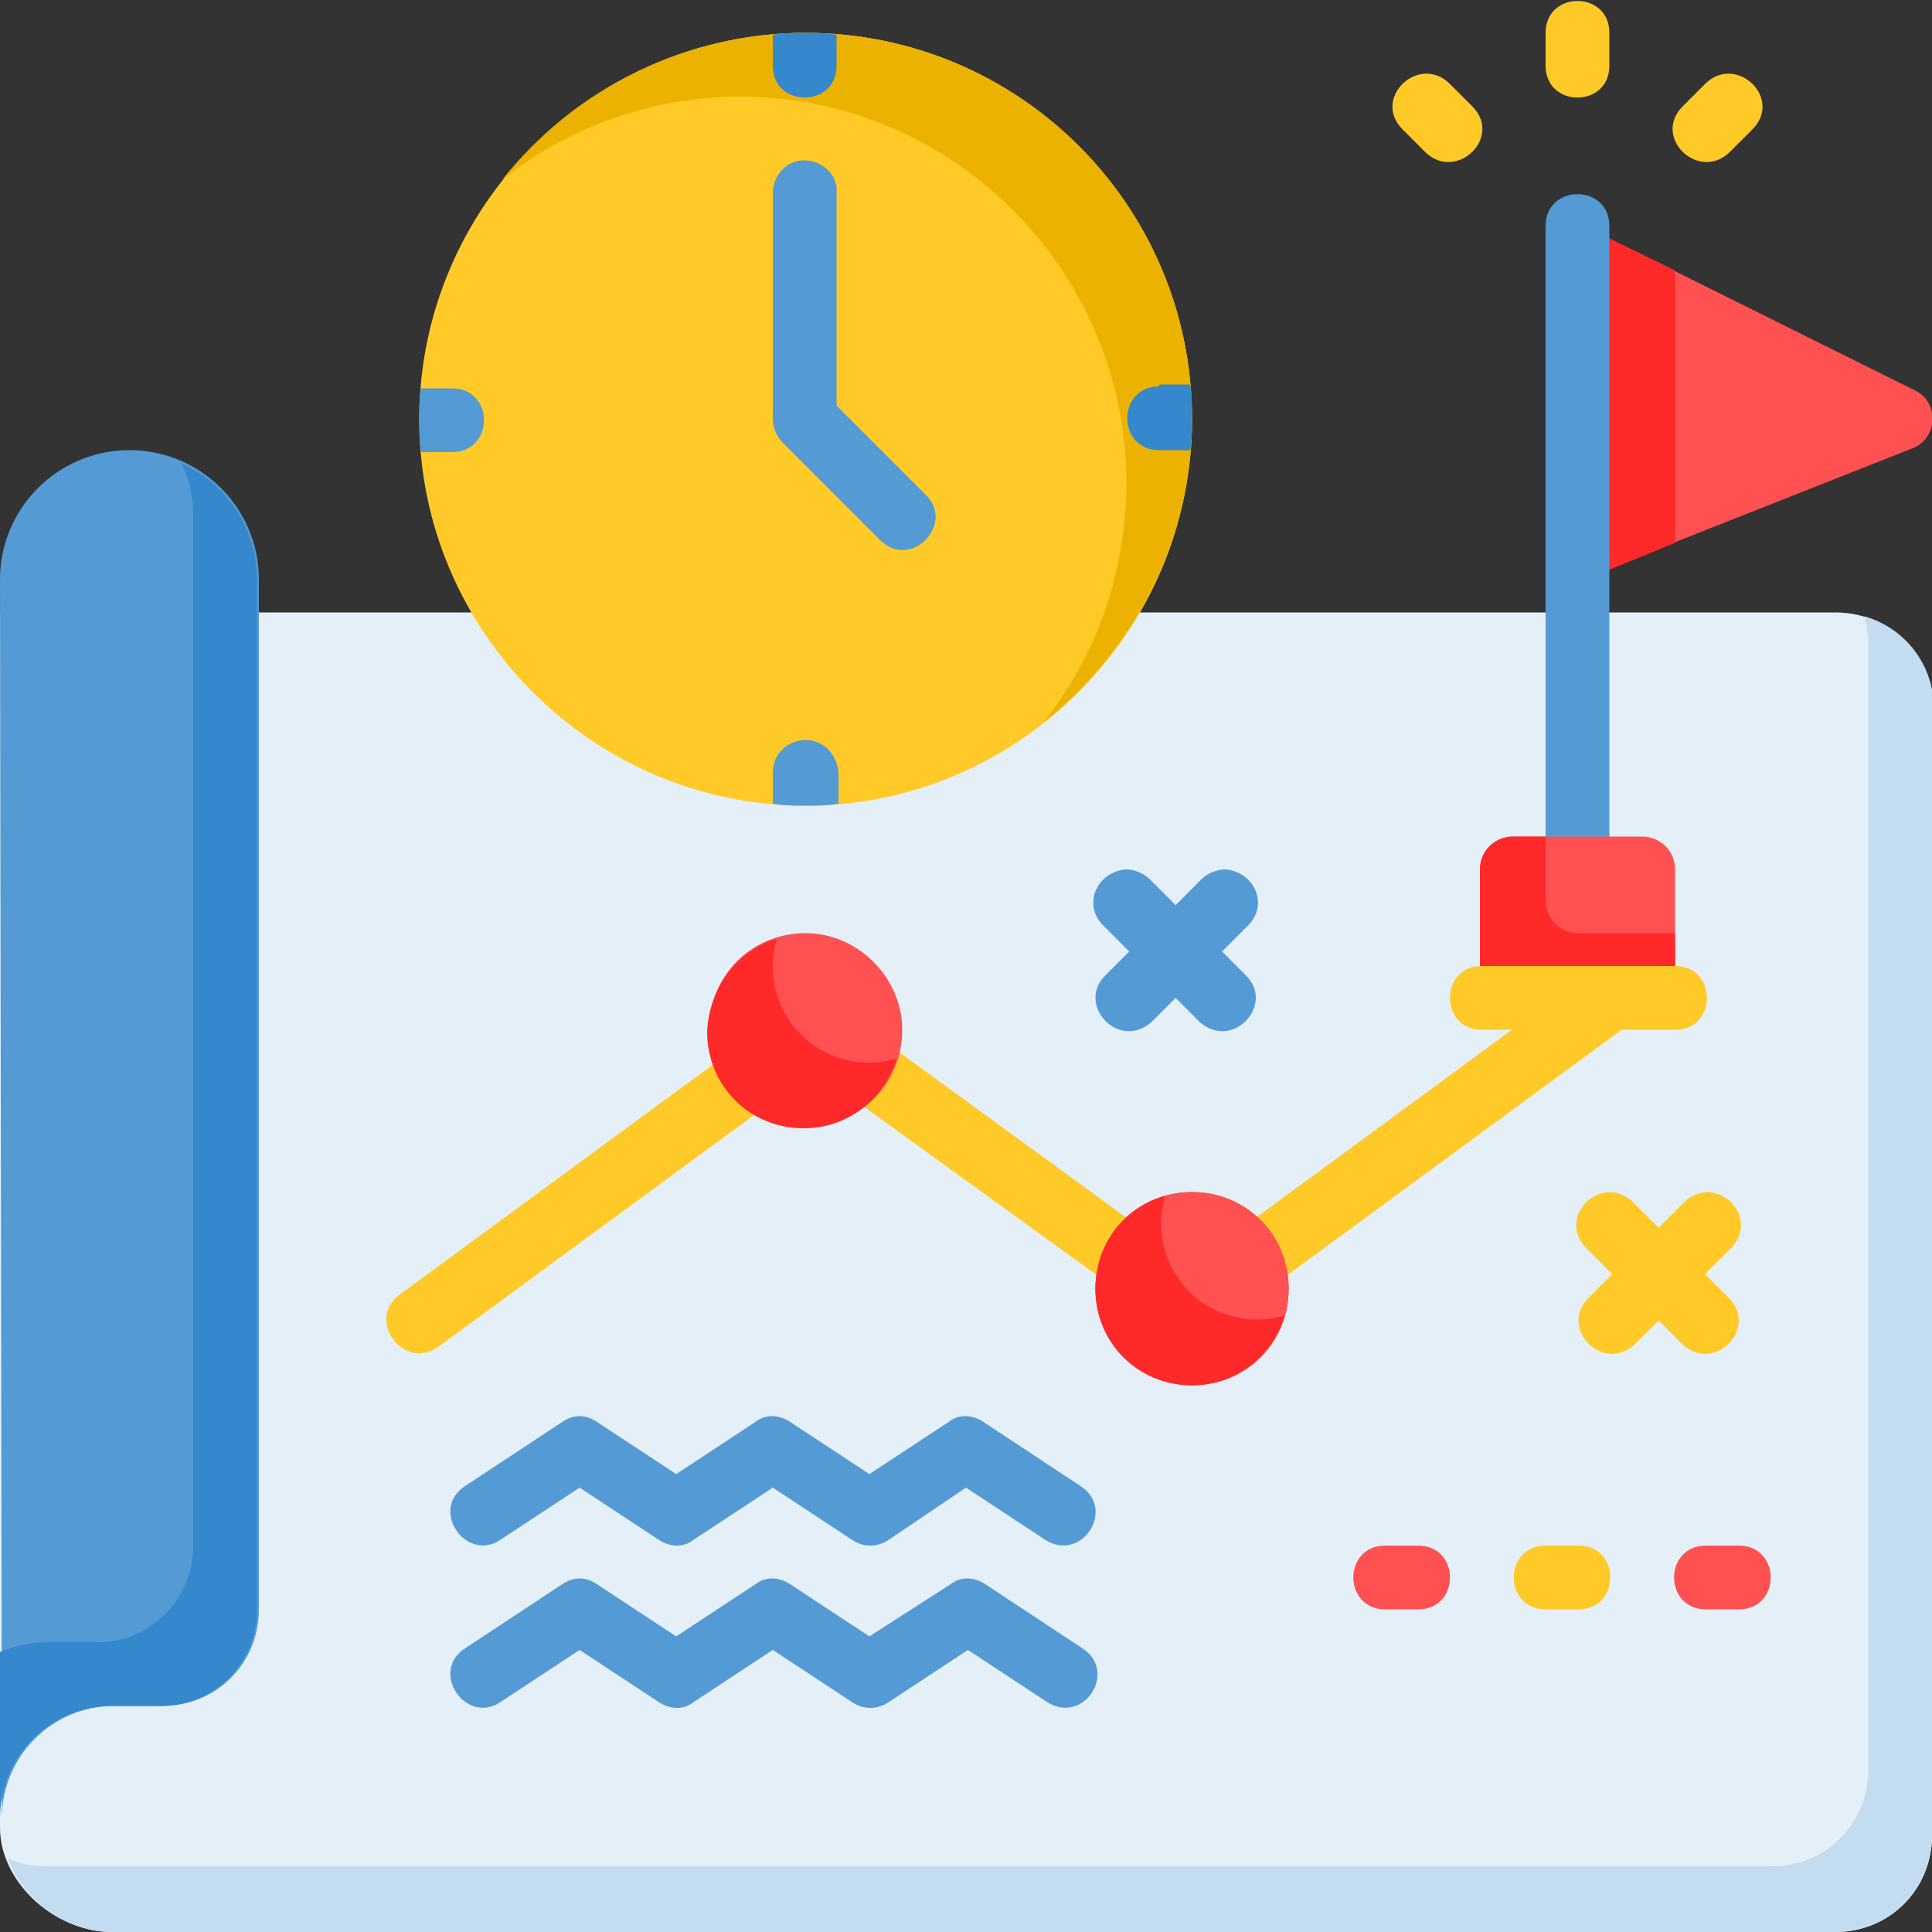 <?xml version="1.0" encoding="utf-8"?>
<!-- Generator: Adobe Illustrator 25.4.1, SVG Export Plug-In . SVG Version: 6.00 Build 0)  -->
<svg version="1.1" id="svg8" xmlns:svg="http://www.w3.org/2000/svg"
	 xmlns="http://www.w3.org/2000/svg" xmlns:xlink="http://www.w3.org/1999/xlink" x="0px" y="0px" width="100px" height="100px"
	 viewBox="0 0 100 100" style="enable-background:new 0 0 100 100;" xml:space="preserve">
<rect x="0" y="0" width="100" height="100" fill="#333333" stroke="none"/>
<style type="text/css">
	.st0{fill:#FF5151;}
	.st1{fill:#FF2929;}
	.st2{fill:#E4EFF8;}
	.st3{fill:#C4DCF0;}
	.st4{fill:#549AD4;}
	.st5{fill:#3588CB;}
	.st6{fill:#FFCA28;}
	.st7{fill:#ECB200;}
</style>
<g id="layer2">
	<path id="path6585" class="st0" d="M80,13.3v15c0,1.2,1.2,2,2.3,1.5L99,23.2c1.3-0.5,1.4-2.4,0.1-3l-16.7-8.3
		c-0.2-0.1-0.5-0.2-0.8-0.2C80.7,11.7,80,12.4,80,13.3L80,13.3z"/>
	<path id="path6587" class="st1" d="M81.6,11.7c-0.9,0-1.6,0.8-1.6,1.7v15c0,1.2,1.2,2,2.3,1.5l4.4-1.8V14l-4.3-2.1
		C82.2,11.7,81.9,11.7,81.6,11.7L81.6,11.7z"/>
	<path id="path6589" class="st2" d="M95,31.7c2.8,0,5,2.2,5,5V95c0,2.8-2.2,5-5,5H5.8C2.8,100,0,97.4,0,94.6V31.7"/>
	<path id="path6591" class="st3" d="M100,95c0,2.8-2.2,5-5,5H5.8c-2.4,0-4.6-1.7-5.4-3.8c0.7,0.3,1.4,0.4,2.1,0.4h89.2
		c2.8,0,5-2.2,5-5V33.3c0-0.5-0.1-1-0.2-1.4c2.1,0.6,3.6,2.5,3.6,4.8L100,95z"/>
	<path id="path6593" class="st4" d="M0,30c0-3.7,3-6.7,6.7-6.7c3.7,0,6.7,3,6.7,6.7v53.3c0,2.8-2.2,5-5,5l-2.5,0
		c-3.2,0-5.8,2.6-5.8,5.8L0,30z"/>
	<path id="path6595" class="st5" d="M13.3,30v53.3c0,2.8-2.2,5-5,5H5.8c-3.2,0-5.8,2.6-5.8,5.8v-8.6C0.8,85.2,1.6,85,2.5,85H5
		c2.8,0,5-2.2,5-5V26.7c0-1-0.2-1.9-0.6-2.7C11.7,25,13.3,27.3,13.3,30L13.3,30z"/>
	<path id="circle6597" class="st6" d="M61.7,21.7c0,11-9,20-20,20c-11,0-20-9-20-20s9-20,20-20C52.7,1.7,61.7,10.6,61.7,21.7z"/>
	<path id="path6599" class="st7" d="M41.7,1.7c-6.1,0-11.9,2.8-15.7,7.6C29.5,6.5,33.9,5,38.3,5c11,0,20,9,20,20
		c0,4.5-1.5,8.9-4.3,12.4c4.8-3.8,7.7-9.6,7.7-15.7C61.7,10.6,52.7,1.7,41.7,1.7L41.7,1.7z"/>
	<g>
		<path id="path6601" vector-effect="none" class="st4" d="M41.6,8.3C40.7,8.3,40,9.1,40,10v11.7c0,0.4,0.2,0.9,0.5,1.2l5,5
			c1.6,1.7,4-0.8,2.4-2.3L43.3,21V10C43.4,9.1,42.6,8.3,41.6,8.3L41.6,8.3z"/>
		<path id="path6603" vector-effect="none" class="st4" d="M30,81.7c-0.3,0-0.6,0.1-0.9,0.3l-5,3.3c-1.9,1.2,0,4,1.8,2.8l4.1-2.7
			l4.1,2.7c0.6,0.4,1.3,0.4,1.8,0l4.1-2.7l4.1,2.7c0.6,0.4,1.3,0.4,1.9,0l4.1-2.7l4.1,2.7c1.9,1.2,3.7-1.6,1.8-2.8l-5-3.3
			c-0.6-0.4-1.3-0.4-1.8,0L45,84.7L40.9,82c-0.6-0.4-1.3-0.4-1.8,0L35,84.7L30.9,82C30.6,81.8,30.3,81.7,30,81.7L30,81.7z"/>
		<path id="path6605" vector-effect="none" class="st4" d="M30,73.3c-0.3,0-0.6,0.1-0.9,0.3l-5,3.3c-1.9,1.2,0,4,1.8,2.8L30,77
			l4.1,2.7c0.6,0.4,1.3,0.4,1.8,0L40,77l4.1,2.7c0.6,0.4,1.3,0.4,1.9,0L50,77l4.1,2.7c1.9,1.2,3.7-1.6,1.8-2.8l-5-3.3
			c-0.6-0.4-1.3-0.4-1.8,0L45,76.3l-4.1-2.7c-0.6-0.4-1.3-0.4-1.8,0L35,76.3l-4.1-2.7C30.6,73.4,30.3,73.3,30,73.3L30,73.3z"/>
	</g>
	<path id="path6607" vector-effect="none" class="st6" d="M80,80c-2.2,0-2.2,3.3,0,3.3h1.7c2.2,0,2.2-3.3,0-3.3H80z"/>
	<path id="path6609" vector-effect="none" class="st0" d="M71.7,80c-2.2,0-2.2,3.3,0,3.3h1.7c2.2,0,2.2-3.3,0-3.3H71.7z"/>
	<path id="path6611" vector-effect="none" class="st0" d="M88.3,80c-2.2,0-2.2,3.3,0,3.3H90c2.2,0,2.2-3.3,0-3.3H88.3z"/>
	<path id="path6613" vector-effect="none" class="st6" d="M89.5,67.2c1.5,1.5-0.7,3.9-2.4,2.4l-5-5c-1.1-1.1-0.3-2.8,1.2-2.9
		c0.4,0,0.9,0.2,1.2,0.5L89.5,67.2z"/>
	<path id="path6615" vector-effect="none" class="st6" d="M82.2,67.2c-1.5,1.5,0.7,3.9,2.4,2.4l5-5c1.1-1.1,0.3-2.8-1.2-2.9
		c-0.4,0-0.9,0.2-1.2,0.5L82.2,67.2z"/>
	<path id="path6617" vector-effect="none" class="st4" d="M64.5,50.5c1.5,1.5-0.7,3.9-2.4,2.4l-5-5c-1.1-1.1-0.3-2.8,1.2-2.9
		c0.4,0,0.9,0.2,1.2,0.5L64.5,50.5z"/>
	<path id="path6619" vector-effect="none" class="st4" d="M57.2,50.5c-1.5,1.5,0.7,3.9,2.4,2.4l5-5c1.1-1.1,0.3-2.8-1.2-2.9
		c-0.4,0-0.9,0.2-1.2,0.5L57.2,50.5z"/>
	<path id="path6621" vector-effect="none" class="st4" d="M83.3,11.7c0-2.2-3.3-2.2-3.3,0v32.5c0,2.2,3.3,2.2,3.3,0V11.7z"/>
	<path id="rect6623" class="st0" d="M78.3,43.3H85c0.9,0,1.7,0.7,1.7,1.7v5c0,0.9-0.7,1.7-1.7,1.7h-6.7c-0.9,0-1.7-0.7-1.7-1.7v-5
		C76.7,44.1,77.4,43.3,78.3,43.3L78.3,43.3z"/>
	<path id="path6625" class="st1" d="M78.3,43.3c-0.9,0-1.7,0.7-1.7,1.7v5c0,0.9,0.7,1.7,1.7,1.7H85c0.9,0,1.7-0.7,1.7-1.7v-1.7h-5
		c-0.9,0-1.7-0.7-1.7-1.7v-3.3L78.3,43.3z"/>
	<path id="path6627" vector-effect="none" class="st6" d="M44.4,53.4c-1.6,0.1-2.2,2.1-0.9,3l14.1,10.2c1.8,1.4,3.8-1.4,1.9-2.7
		L45.5,53.7C45.2,53.4,44.8,53.3,44.4,53.4L44.4,53.4z"/>
	<path id="path6629" vector-effect="none" class="st6" d="M76.7,50c-2.2,0-2.2,3.3,0,3.3h10c2.2,0,2.2-3.3,0-3.3H76.7z"/>
	<path id="path6631" vector-effect="none" class="st6" d="M63,64.5c-1.8,1.3,0.2,4,2,2.7l18.8-13.8c1.8-1.3-0.2-4-2-2.7L63,64.5z"/>
	<path id="circle6633" class="st0" d="M66.7,66.7c0,2.8-2.2,5-5,5s-5-2.2-5-5s2.2-5,5-5S66.7,63.9,66.7,66.7z"/>
	<path id="circle6635" class="st0" d="M66.7,66.7c0,2.8-2.2,5-5,5s-5-2.2-5-5s2.2-5,5-5S66.7,63.9,66.7,66.7z"/>
	<path id="path6637" class="st1" d="M56.7,66.7c0,2.8,2.2,5,5,5c2.2,0,4.1-1.4,4.8-3.6c-0.5,0.1-1,0.2-1.4,0.2c-2.8,0-5-2.2-5-5
		c0-0.5,0.1-1,0.2-1.4C58.1,62.5,56.7,64.5,56.7,66.7L56.7,66.7z"/>
	<path id="path6639" vector-effect="none" class="st6" d="M20.7,67c-1.8,1.3,0.2,4,2,2.7l18.8-13.8c1.8-1.3-0.2-4-2-2.7L20.7,67z"/>
	<path id="circle6641" class="st0" d="M46.7,53.3c0,2.8-2.2,5-5,5c-2.8,0-5-2.2-5-5c0-2.8,2.2-5,5-5C44.4,48.3,46.7,50.6,46.7,53.3z
		"/>
	<path id="path6643" class="st1" d="M40.2,48.6c-2.1,0.6-3.5,2.6-3.6,4.8c0,2.8,2.2,5,5,5c2.2,0,4.1-1.4,4.8-3.6
		C46,54.9,45.5,55,45,55c-2.8,0-5-2.2-5-5C40,49.5,40.1,49,40.2,48.6L40.2,48.6z"/>
	<path id="path6645" vector-effect="none" class="st6" d="M83.3,1.7c0-2.2-3.3-2.2-3.3,0v1.7c0,2.2,3.3,2.2,3.3,0V1.7z"/>
	<path id="path6647" vector-effect="none" class="st6" d="M90.7,6.7c1.6-1.6-0.8-3.9-2.4-2.4l-1.2,1.2c-1.6,1.6,0.8,3.9,2.4,2.4
		L90.7,6.7z"/>
	<path id="path6649" vector-effect="none" class="st6" d="M72.6,6.7c-1.6-1.6,0.8-3.9,2.4-2.4l1.2,1.2c1.6,1.6-0.8,3.9-2.4,2.4
		L72.6,6.7z"/>
	<path id="path6651" vector-effect="none" class="st5" d="M60,20c-2.2,0-2.2,3.3,0,3.3h1.6c0.1-0.6,0.1-1.1,0.1-1.7
		c0-0.6,0-1.1-0.1-1.7H60z"/>
	<path id="path6653" vector-effect="none" class="st4" d="M21.8,20c-0.1,0.6-0.1,1.1-0.1,1.7c0,0.6,0,1.1,0.1,1.7h1.6
		c2.2,0,2.2-3.3,0-3.3H21.8z"/>
	<path id="path6655" vector-effect="none" class="st4" d="M41.7,38.3c-0.8,0-1.7,0.6-1.7,1.7v1.6c0.6,0.1,1.1,0.1,1.7,0.1
		c0.6,0,1.1,0,1.7-0.1V40C43.3,38.9,42.5,38.3,41.7,38.3z"/>
	<path id="path6657" vector-effect="none" class="st5" d="M41.7,1.7c-0.6,0-1.1,0-1.7,0.1v1.6c0,2.2,3.3,2.2,3.3,0V1.8
		C42.8,1.7,42.2,1.7,41.7,1.7z"/>
</g>
</svg>
